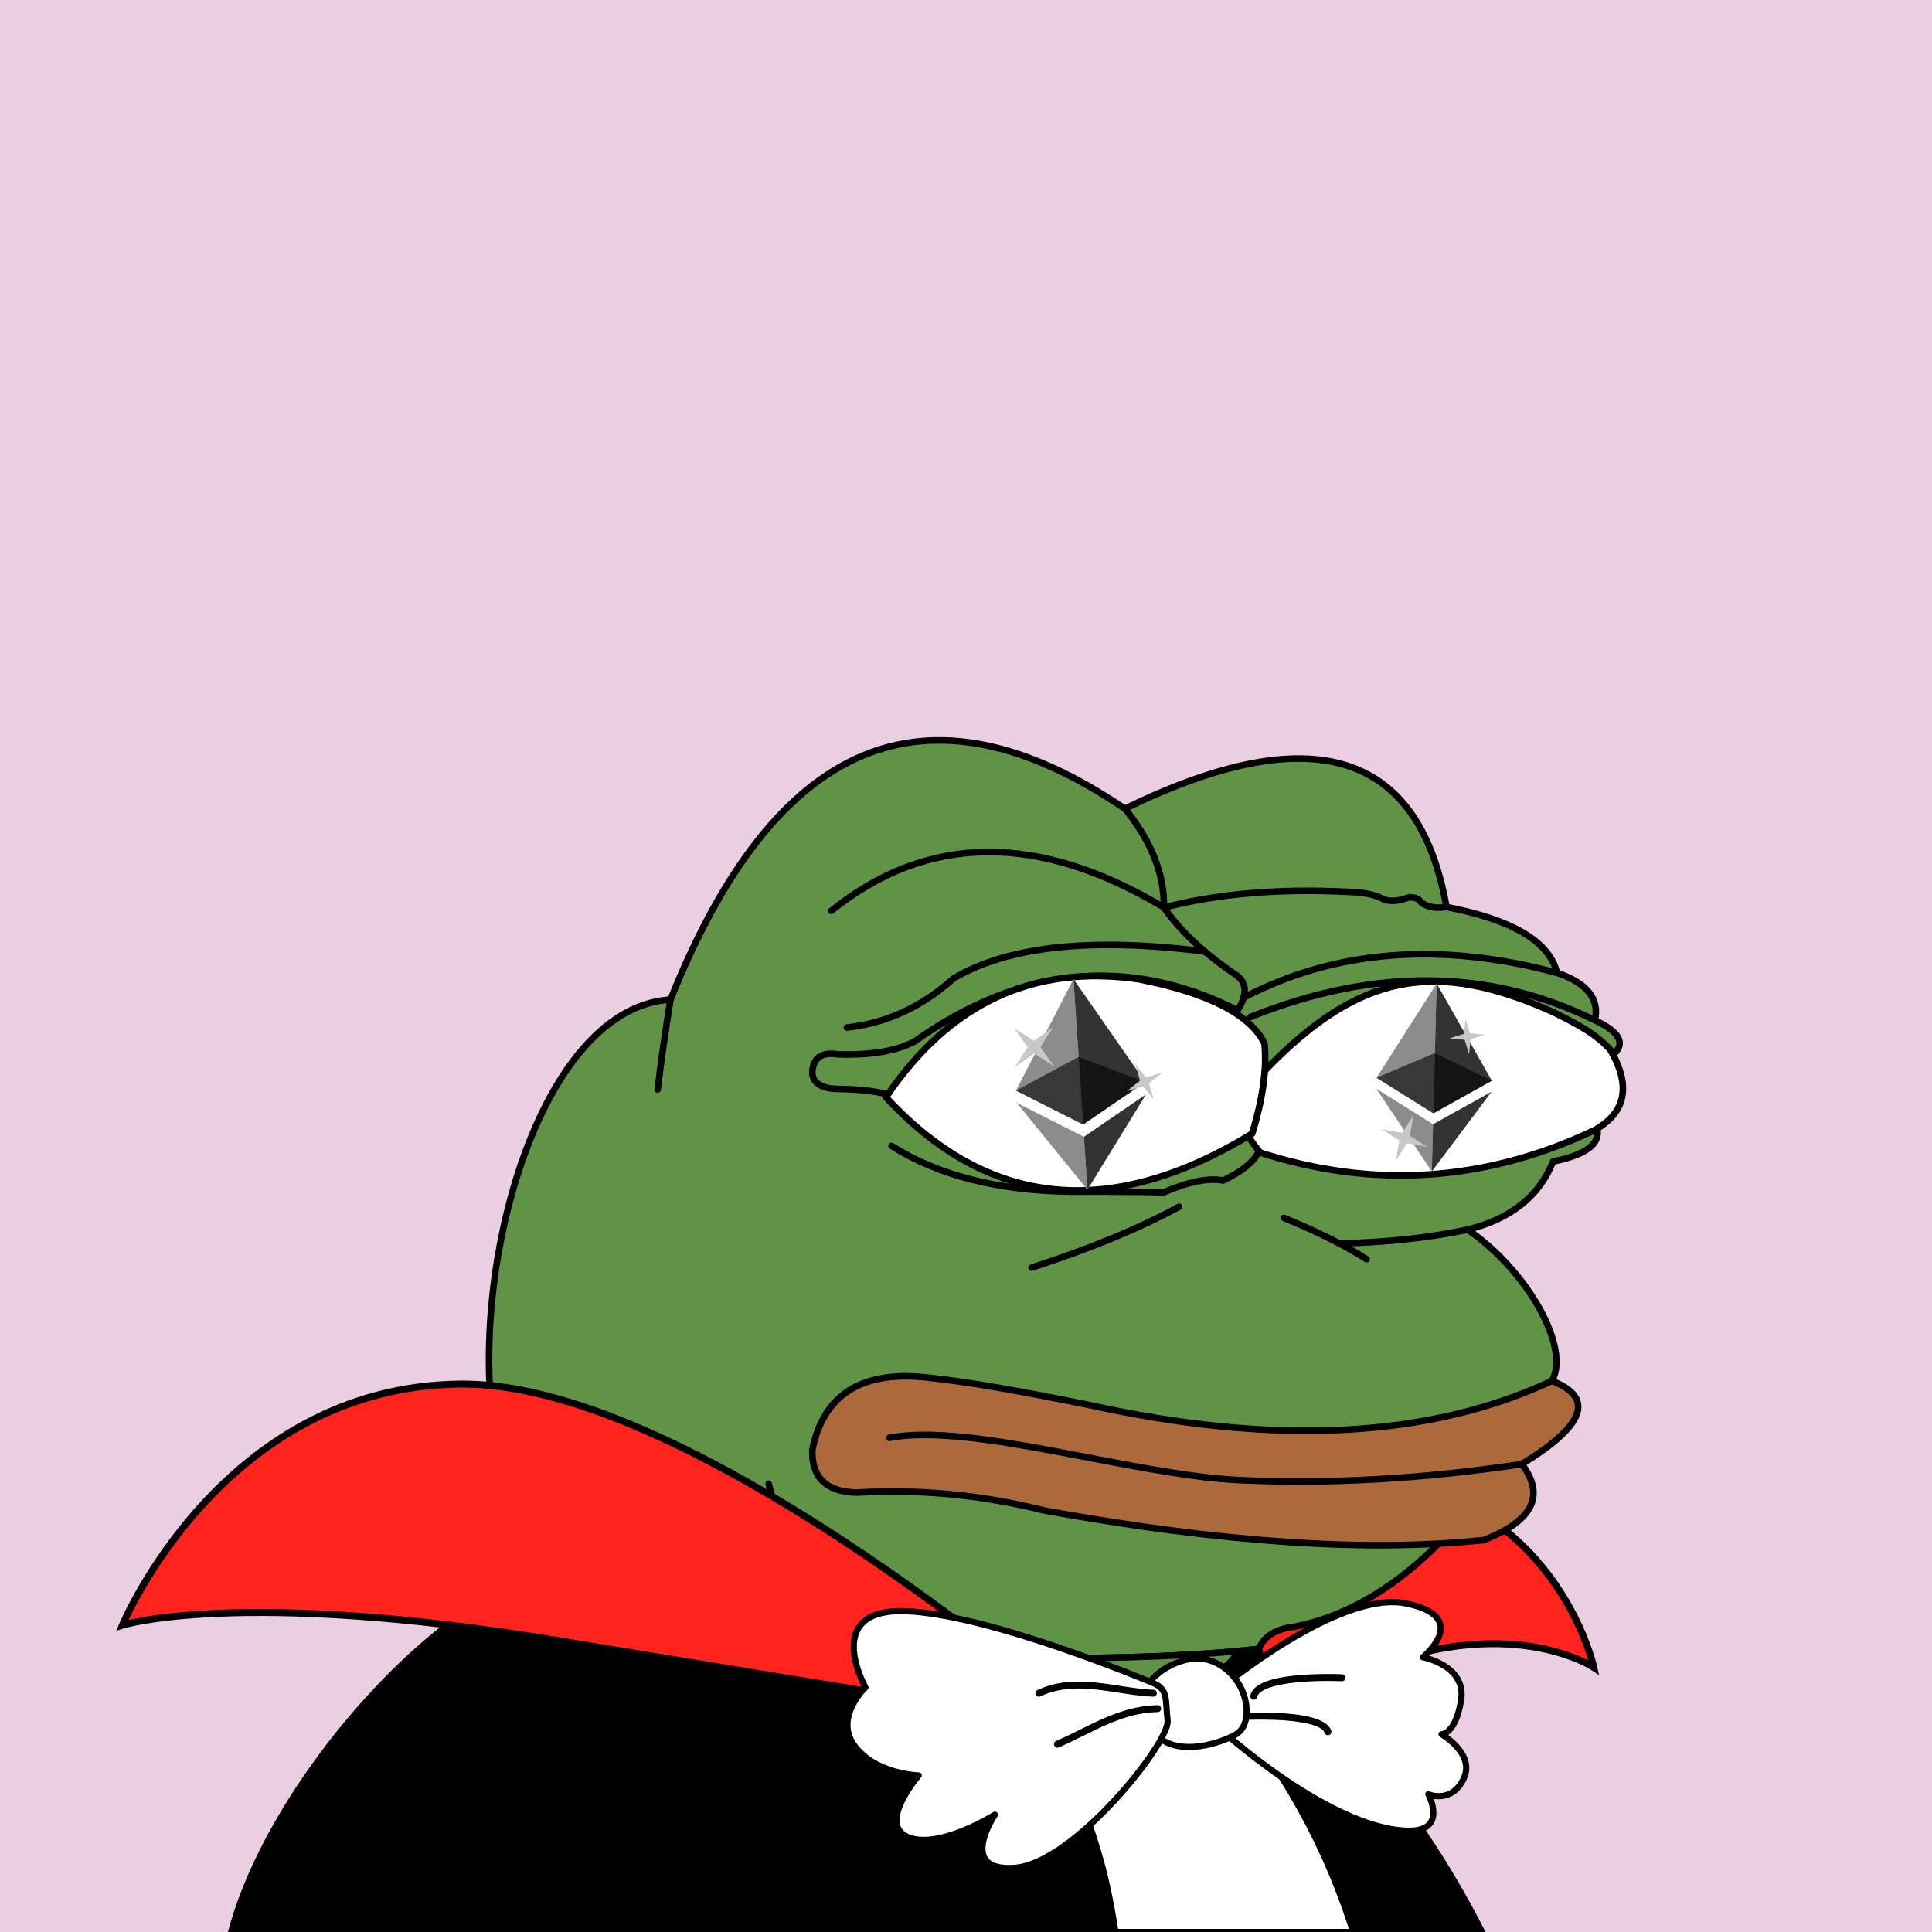 <svg xmlns="http://www.w3.org/2000/svg" xmlns:xlink="http://www.w3.org/1999/xlink" viewBox="0 0 2500 2500"><g><path style="fill-rule:evenodd;clip-rule:evenodd;fill:#eacee1;" d="M0 0h25e2v25e2H0z"/><path d="M1862.37 2133.66c128-24 2e2 24 2e2 24s-44-204-264-244-328 36-328 36l-40 408s304-2e2 432-224z" style="fill: #ff231e;stroke: #000;stroke-width: 9px"/><path style="fill-rule:evenodd;clip-rule:evenodd;fill:#609345;stroke:#000000;stroke-width:8.504;stroke-linecap:round;stroke-linejoin:round;stroke-miterlimit:2.613;" d="M867.603 1293.527c135.408-338.495 331.41-420.844 588.004-247.048 241.577-117.709 380.271-75.33 416.082 127.137 85.736 16.593 133.412 45.005 143.028 85.238 38.849 13.16 55.222 33.628 49.121 61.401 34.595 16.186 41.096 32.078 19.504 47.676 27.655 37.786 20.431 64.754-21.671 80.905 15.662 25.919-1.675 43.978-52.01 54.177-17.8 44.837-54.641 74.213-110.522 88.128 78.07 53.384 133.361 153.359 109.076 195.761-96.726 186.205-207.247 292.151-331.565 317.84-25.241 2.762-41.134 12.394-47.676 28.895-84.606 9.871-201.87 13.723-351.791 11.557-265.722-14.316-452.573-58.139-560.555-131.47C551.93 1890.923 644.393 1306.53 867.603 1293.527z"/><path style="fill-rule:evenodd;clip-rule:evenodd;fill:#609345;stroke:#000000;stroke-width:8.504;stroke-linecap:round;stroke-linejoin:round;stroke-miterlimit:2.613;" d="M1602.782 2136.4l.003.001c-29.47 61.966-189.929 58.995-254.948 60.108-259.599 4.447-472.17-48.054-637.709-157.502-.339-9.494 1.828-17.921 6.501-25.282 107.982 73.33 294.833 117.153 560.555 131.47C1412.208 2147.146 1520.737 2144.214 1602.782 2136.4z"/><path style="fill-rule:evenodd;clip-rule:evenodd;fill:none;stroke:#000000;stroke-width:8.504;stroke-linecap:round;stroke-linejoin:round;stroke-miterlimit:2.613;" d="M867.603 1293.527c-6.666 40.876-12.204 79.643-16.615 116.301"/><path style="fill-rule:evenodd;clip-rule:evenodd;fill:none;stroke:#000000;stroke-width:8.504;stroke-linecap:round;stroke-linejoin:round;stroke-miterlimit:2.613;" d="M1525.676 1561.525c-51.268 27.946-114.836 54.192-190.704 78.737"/><path style="fill-rule:evenodd;clip-rule:evenodd;fill:none;stroke:#000000;stroke-width:8.504;stroke-linecap:round;stroke-linejoin:round;stroke-miterlimit:2.613;" d="M1661.48 1575.972c43.172 17.706 78.809 35.524 106.91 53.455"/><path style="fill-rule:evenodd;clip-rule:evenodd;fill:none;stroke:#000000;stroke-width:8.504;stroke-linecap:round;stroke-linejoin:round;stroke-miterlimit:2.613;" d="M1899.139 1591.141c-51.724 10.804-107.176 16.714-166.355 17.731"/><path style="fill-rule:evenodd;clip-rule:evenodd;fill:none;stroke:#000000;stroke-width:8.504;stroke-linecap:round;stroke-linejoin:round;stroke-miterlimit:2.613;" d="M1153.659 1482.787c60.118 38.148 137.411 57.893 231.879 59.234 39.01-.234 79.221.007 120.635.722 32.19-13.808 57.713-18.865 76.571-15.17 48.169-23.217 60.691-48.499 37.562-75.848"/><path style="fill-rule:evenodd;clip-rule:evenodd;fill:none;stroke:#000000;stroke-width:8.504;stroke-linecap:round;stroke-linejoin:round;stroke-miterlimit:2.613;" d="M1455.607 1046.479c34.191 41.927 51.047 84.546 50.566 127.858-162.616-97.202-306.126-95.756-430.529 4.334"/><path style="fill-rule:evenodd;clip-rule:evenodd;fill:none;stroke:#000000;stroke-width:8.504;stroke-linecap:round;stroke-linejoin:round;stroke-miterlimit:2.613;" d="M1871.688 1173.615c-13.481 2.256-24.317.329-32.506-5.78-3.124-4.977-8.661-7.145-16.614-6.501-15.036 5.566-26.834 5.807-35.396.723-9.792-4.853-23.998-7.501-42.619-7.946-88.686-4.572-168.146 2.17-238.38 20.226 20.481 29.685 50.58 58.098 90.295 85.239 17.034 9.995 18.72 25.887 5.057 47.676-140.781-70.757-280.197-57.274-418.249 40.452-23.248 12.323-56.235 17.861-98.964 16.615-20.681-3.351-31.758 4.112-33.229 22.393-.159 13.995 10.436 21.459 31.784 22.394 26.147.214 47.337 2.38 63.568 6.501"/><path style="fill-rule:evenodd;clip-rule:evenodd;fill:none;stroke:#000000;stroke-width:8.504;stroke-linecap:round;stroke-linejoin:round;stroke-miterlimit:2.613;" d="M1559.124 1231.308c-146.388-18.638-254.816-7.048-325.282 34.77-40.94 36.795-86.93 57.984-137.972 63.568"/><path style="fill-rule:evenodd;clip-rule:evenodd;fill:none;stroke:#000000;stroke-width:8.504;stroke-linecap:round;stroke-linejoin:round;stroke-miterlimit:2.613;" d="M1609.225 1290.928c119.034-61.942 254.197-72.633 405.492-32.075"/><path style="fill-rule:evenodd;clip-rule:evenodd;fill:none;stroke:#000000;stroke-width:8.504;stroke-linecap:round;stroke-linejoin:round;stroke-miterlimit:2.613;" d="M1618.139 1315.921c160.721-64.233 309.287-62.788 445.699 4.334"/><path style="fill-rule:evenodd;clip-rule:evenodd;fill:#FFFFFF;stroke:#000000;stroke-width:8.504;stroke-linecap:round;stroke-linejoin:round;stroke-miterlimit:2.613;" d="M1620.306 1466.956c-183.453 111.72-341.41 96.015-473.87-47.117 81.906-121.626 190.983-172.513 327.231-152.66 89.674 17.696 143.851 45.337 162.532 82.927C1639.566 1382.904 1634.269 1421.854 1620.306 1466.956z"/><path style="fill-rule:evenodd;clip-rule:evenodd;fill:#FFFFFF;stroke:#000000;stroke-width:8.504;stroke-linecap:round;stroke-linejoin:round;stroke-miterlimit:2.613;" d="M1630.669 1491.471c-6.027-7.507-11.21-14.636-15.568-21.395 1.734-1.036 3.466-2.061 5.204-3.12 9.248-29.871 14.693-57.043 16.338-81.517h.002C1758.983 1258.423 1857.5 1241.5 2009.5 1309.5c36 18 53 27 73.842 48.144 27.951 47.779 20.728 82.96-21.671 105.543C1921.202 1529.211 1777.535 1538.639 1630.669 1491.471z"/><g><g><path style="fill:#FFFFFF;" d="M1481.919 1400.159 1389.079 1266.886 1314.619 1411.255 1401.564 1455.136z"/><path style="fill:#FFFFFF;" d="M1402.615 1470.989 1315.67 1427.107 1407.154 1539.428v0L1483.036 1416.007z"/></g><g><path style="opacity:0.45;fill:#010101;" d="M1314.619 1411.255l86.945 43.882-12.485-188.25L1314.619 1411.255z"/><path style="opacity:0.6;fill:#010101;" d="M1395.762 1367.655l-81.143 43.6 86.945 43.882 80.356-54.977L1395.762 1367.655z"/><path style="opacity:0.8;fill:#010101;" d="M1389.079 1266.886l12.485 188.25 80.356-54.977L1389.079 1266.886z"/><path style="opacity:0.45;fill:#010101;" d="M1315.67 1427.107l91.484 112.322-4.539-68.44L1315.67 1427.107z"/><path style="opacity:0.8;fill:#010101;" d="M1402.615 1470.989l4.539 68.44 75.883-123.421L1402.615 1470.989z"/></g></g><path style="fill-rule:evenodd;clip-rule:evenodd;fill:#C8C8C8;" d="M1363.604 1379.428 1338.195 1363.314 1313.572 1380.604 1329.686 1355.195 1312.396 1330.572 1337.805 1346.686 1362.428 1329.396 1346.314 1354.805z"/><path style="fill-rule:evenodd;clip-rule:evenodd;fill:#C8C8C8;" d="M1493.024 1422.931 1479.188 1405.809 1458.069 1412.024 1475.191 1398.188 1468.976 1377.069 1482.812 1394.191 1503.931 1387.976 1486.809 1401.812z"/><g><g><path style="fill:#FFFFFF;" d="M1930.449 1398.454 1859.026 1272.714 1781.219 1394.625 1854.717 1440.631z"/><path style="fill:#FFFFFF;" d="M1854.355 1454.771 1780.856 1408.765 1852.788 1515.819v0L1930.145 1412.595z"/></g><g><path style="opacity:0.45;fill:#010101;" d="M1781.219 1394.625l73.499 46.006 4.308-167.917L1781.219 1394.625z"/><path style="opacity:0.6;fill:#010101;" d="M1856.719 1362.598l-75.501 32.027 73.499 46.006 75.732-42.177L1856.719 1362.598z"/><path style="opacity:0.8;fill:#010101;" d="M1859.026 1272.714l-4.308 167.917 75.732-42.177L1859.026 1272.714z"/><path style="opacity:0.45;fill:#010101;" d="M1780.856 1408.765l71.932 107.054 1.566-61.048L1780.856 1408.765z"/><path style="opacity:0.8;fill:#010101;" d="M1854.355 1454.771l-1.566 61.047 77.357-103.223L1854.355 1454.771z"/></g></g><path style="fill-rule:evenodd;clip-rule:evenodd;fill:#C8C8C8;" d="M1846.912 1484.068 1820.528 1479.437 1806.136 1502.03 1810.767 1475.646 1788.174 1461.254 1814.558 1465.885 1828.95 1443.292 1824.319 1469.676z"/><path style="fill-rule:evenodd;clip-rule:evenodd;fill:#C8C8C8;" d="M1900.959 1364.173 1895.22 1345.433 1875.711 1343.55 1894.452 1337.81 1896.335 1318.301 1902.074 1337.042 1921.583 1338.925 1902.843 1344.664z"/><path style="fill-rule:evenodd;clip-rule:evenodd;fill:#AC693C;stroke:#000000;stroke-width:8.504;stroke-linecap:round;stroke-linejoin:round;stroke-miterlimit:2.613;" d="M1408.653 1817.963c-89.816-18.32-157.236-29.878-202.262-34.673-88.842-11.63-140.612 19.432-155.308 93.185-.759 35.818 18.504 54.118 57.789 54.9 81.009-4.737 161.673 2.968 241.992 23.115 229.51 41.612 419.25 54.374 569.222 38.286 63.522-24.771 79.896-57.518 49.12-98.242 81.821-49.944 94.824-85.821 39.008-107.632C1850.094 1860.848 1650.24 1871.201 1408.653 1817.963z"/><path style="fill-rule:evenodd;clip-rule:evenodd;fill:none;stroke:#000000;stroke-width:8.504;stroke-linecap:round;stroke-linejoin:round;stroke-miterlimit:2.613;" d="M1969.207 1894.534c-127.733 19.224-249.637 26.119-365.711 20.687-138.029-6.46-347.82-75.145-452.727-54.638"/><path style="fill-rule:evenodd;clip-rule:evenodd;fill:none;stroke:#000000;stroke-width:8.504;stroke-linecap:round;stroke-linejoin:round;stroke-miterlimit:2.613;" d="M994.739 1919.817c11.104 52.276 43.37 79.967 96.796 83.072"/><path d="M1634.12 2148.81l-5.78-15.17-26.19 2.76h0c-29.47 62-189.93 59-254.95 60.11Q957.8 2203.18 709.5 2039c-129.3 16.62-356.12 257.88-410.13 461h1618c-91.14-179.87-218.68-314.41-283.25-351.19" style="fill-rule: evenodd"/><path d="M1558.16 2172.13c-60.71 25-162.42 23.55-211 24.38q-5 .09-10 .14c37.69 71 68.88 142 90.14 222.36a811.14 811.14.0 0 1 16 81H1750.9a850.86 850.86.0 0 0-149.54-280C1587.56 2203.05 1574.14 2186.11 1558.16 2172.13z" style="fill: #fff;stroke: #000;stroke-linecap: round;stroke-linejoin: round;stroke-width: 8px"/><path d="M1921.21 2498a1201.83 1201.83.0 0 0-152.16-230c-47.65-56.3-96.66-101.78-131.49-122.06l-5.24-13.75a4.26 4.26.0 0 0-4.42-2.71l-26.19 2.76a4.25 4.25.0 0 0-3.45 2.52c-26.34 55-167.67 56.59-235.62 57.37-5.61.06-10.81.12-15.51.21-257.51 4.41-471.26-48.34-635.29-156.8a4.28 4.28.0 0 0-2.89-.67c-63.11 8.11-151.31 68.64-235.91 161.92-41 45.15-78.52 95.54-108.64 145.72-32.8 54.65-56.07 107.3-69.15 156.48a4.26 4.26.0 0 0-.14 1.09h8.57l1.92-6.62h0C332 2401 395 2295.44 479.34 2202.42c39.79-43.87 81.82-81.72 121.55-109.45 40.33-28.16 77.48-45.26 107.59-49.54 82.48 54.3 177.88 95.06 283.57 121.16 106.15 26.21 225.66 38.39 355.22 36.16 4.69-.08 9.87-.14 15.46-.2 74.15-.84 211.38-2.4 242.17-60.17l20.63-2.18 4.62 12.11.09.23.63 1.66h.07c.89 1.74 2.34 3.44 5 2.63 61.33 37.31 182.28 163 272.64 337.18h0l.43.9 1.42 2.73.9 2.38 1.13 2h9.17a4.25 4.25.0 0 0-.45-2"/><path d="M1410.37 2235s-508-448-816-444-436 312-436 312 152-48 564 20 688 112 688 112z" style="fill: #ff231e;stroke: #000;stroke-width: 9px"/><g><g><path d="M1578.88 2185.16s153.64-127.78 240.2-110.35 22.07 69.65 22.07 69.65 56.73 10.59 49.48 55.41-25.25 44.32-25.25 44.32 44.32 25.25 28.4 57.82-45.57 19.74-45.57 19.74 26.76 49.1-28 47.19c-101.72-3.55-242.78-132.78-242.78-132.78z" style="fill: #fff;stroke: #000;stroke-linecap: round;stroke-linejoin: round;stroke-width: 8px"/><path d="M1475.65 2197.38s8.89-31.76 49.32-46.64 67.75 9.89 79.19 30.22 14.54 52.43-5.78 63.86-68.75 26.09-96.19 5.32S1475.65 2197.38 1475.65 2197.38z" style="fill: #fff;stroke: #000;stroke-linecap: round;stroke-linejoin: round;stroke-width: 8px"/><path d="M1492.2 2177.83s-213.57-90-321.53-93-50.77 98.62-50.77 98.62-41.1 38.87-14.12 75.64 83 38.33 83 38.33-53.76 62.53-14.23 79.63 112.85-28.86 112.85-28.86-50.1 74.63 26.09 68.75 200.61-162.47 197.39-190.57S1512 2186.38 1492.2 2177.83z" style="fill: #fff;stroke: #000;stroke-linecap: round;stroke-linejoin: round;stroke-width: 8px"/></g><path d="M1498.29 2206.5c-38 .61-70.16 16.52-101.26 31.89-9.92 4.9-20.17 10-30.47 14.48a4.5 4.5.0 1 0 3.61 8.25c10.5-4.59 20.85-9.71 30.86-14.66 31.6-15.62 61.44-30.38 97.41-31A4.5 4.5.0 0 0 1498.29 2206.5z"/><path d="M1342.47 2186.92a4.5 4.5.0 0 0 3.8 8.16c32.78-15.28 65.9-10.2 101-4.81 14.71 2.26 29.92 4.59 44.93 5.23a4.5 4.5.0 0 0 .38-9c-14.52-.62-29.48-2.91-44-5.13C1413.75 2176 1377.71 2170.49 1342.47 2186.92z"/><path d="M1673.51 2168.4c-34.31 3.83-52.48 12.2-55.53 25.6a4.5 4.5.0 0 0 8.78 2c3.82-16.76 59.41-22.38 109.44-20.5a4.5 4.5.0 1 0 .34-9C1728.45 2166.2 17e2 2165.44 1673.51 2168.4z"/><path d="M1612.22 2216.5a4.5 4.5.0 1 0 .3 9c57.77-1.91 97.64 4.72 101.57 16.88a4.5 4.5.0 0 0 8.56-2.76C1715.59 2217.73 1658.7 2215 1612.22 2216.5z"/></g></g></svg>